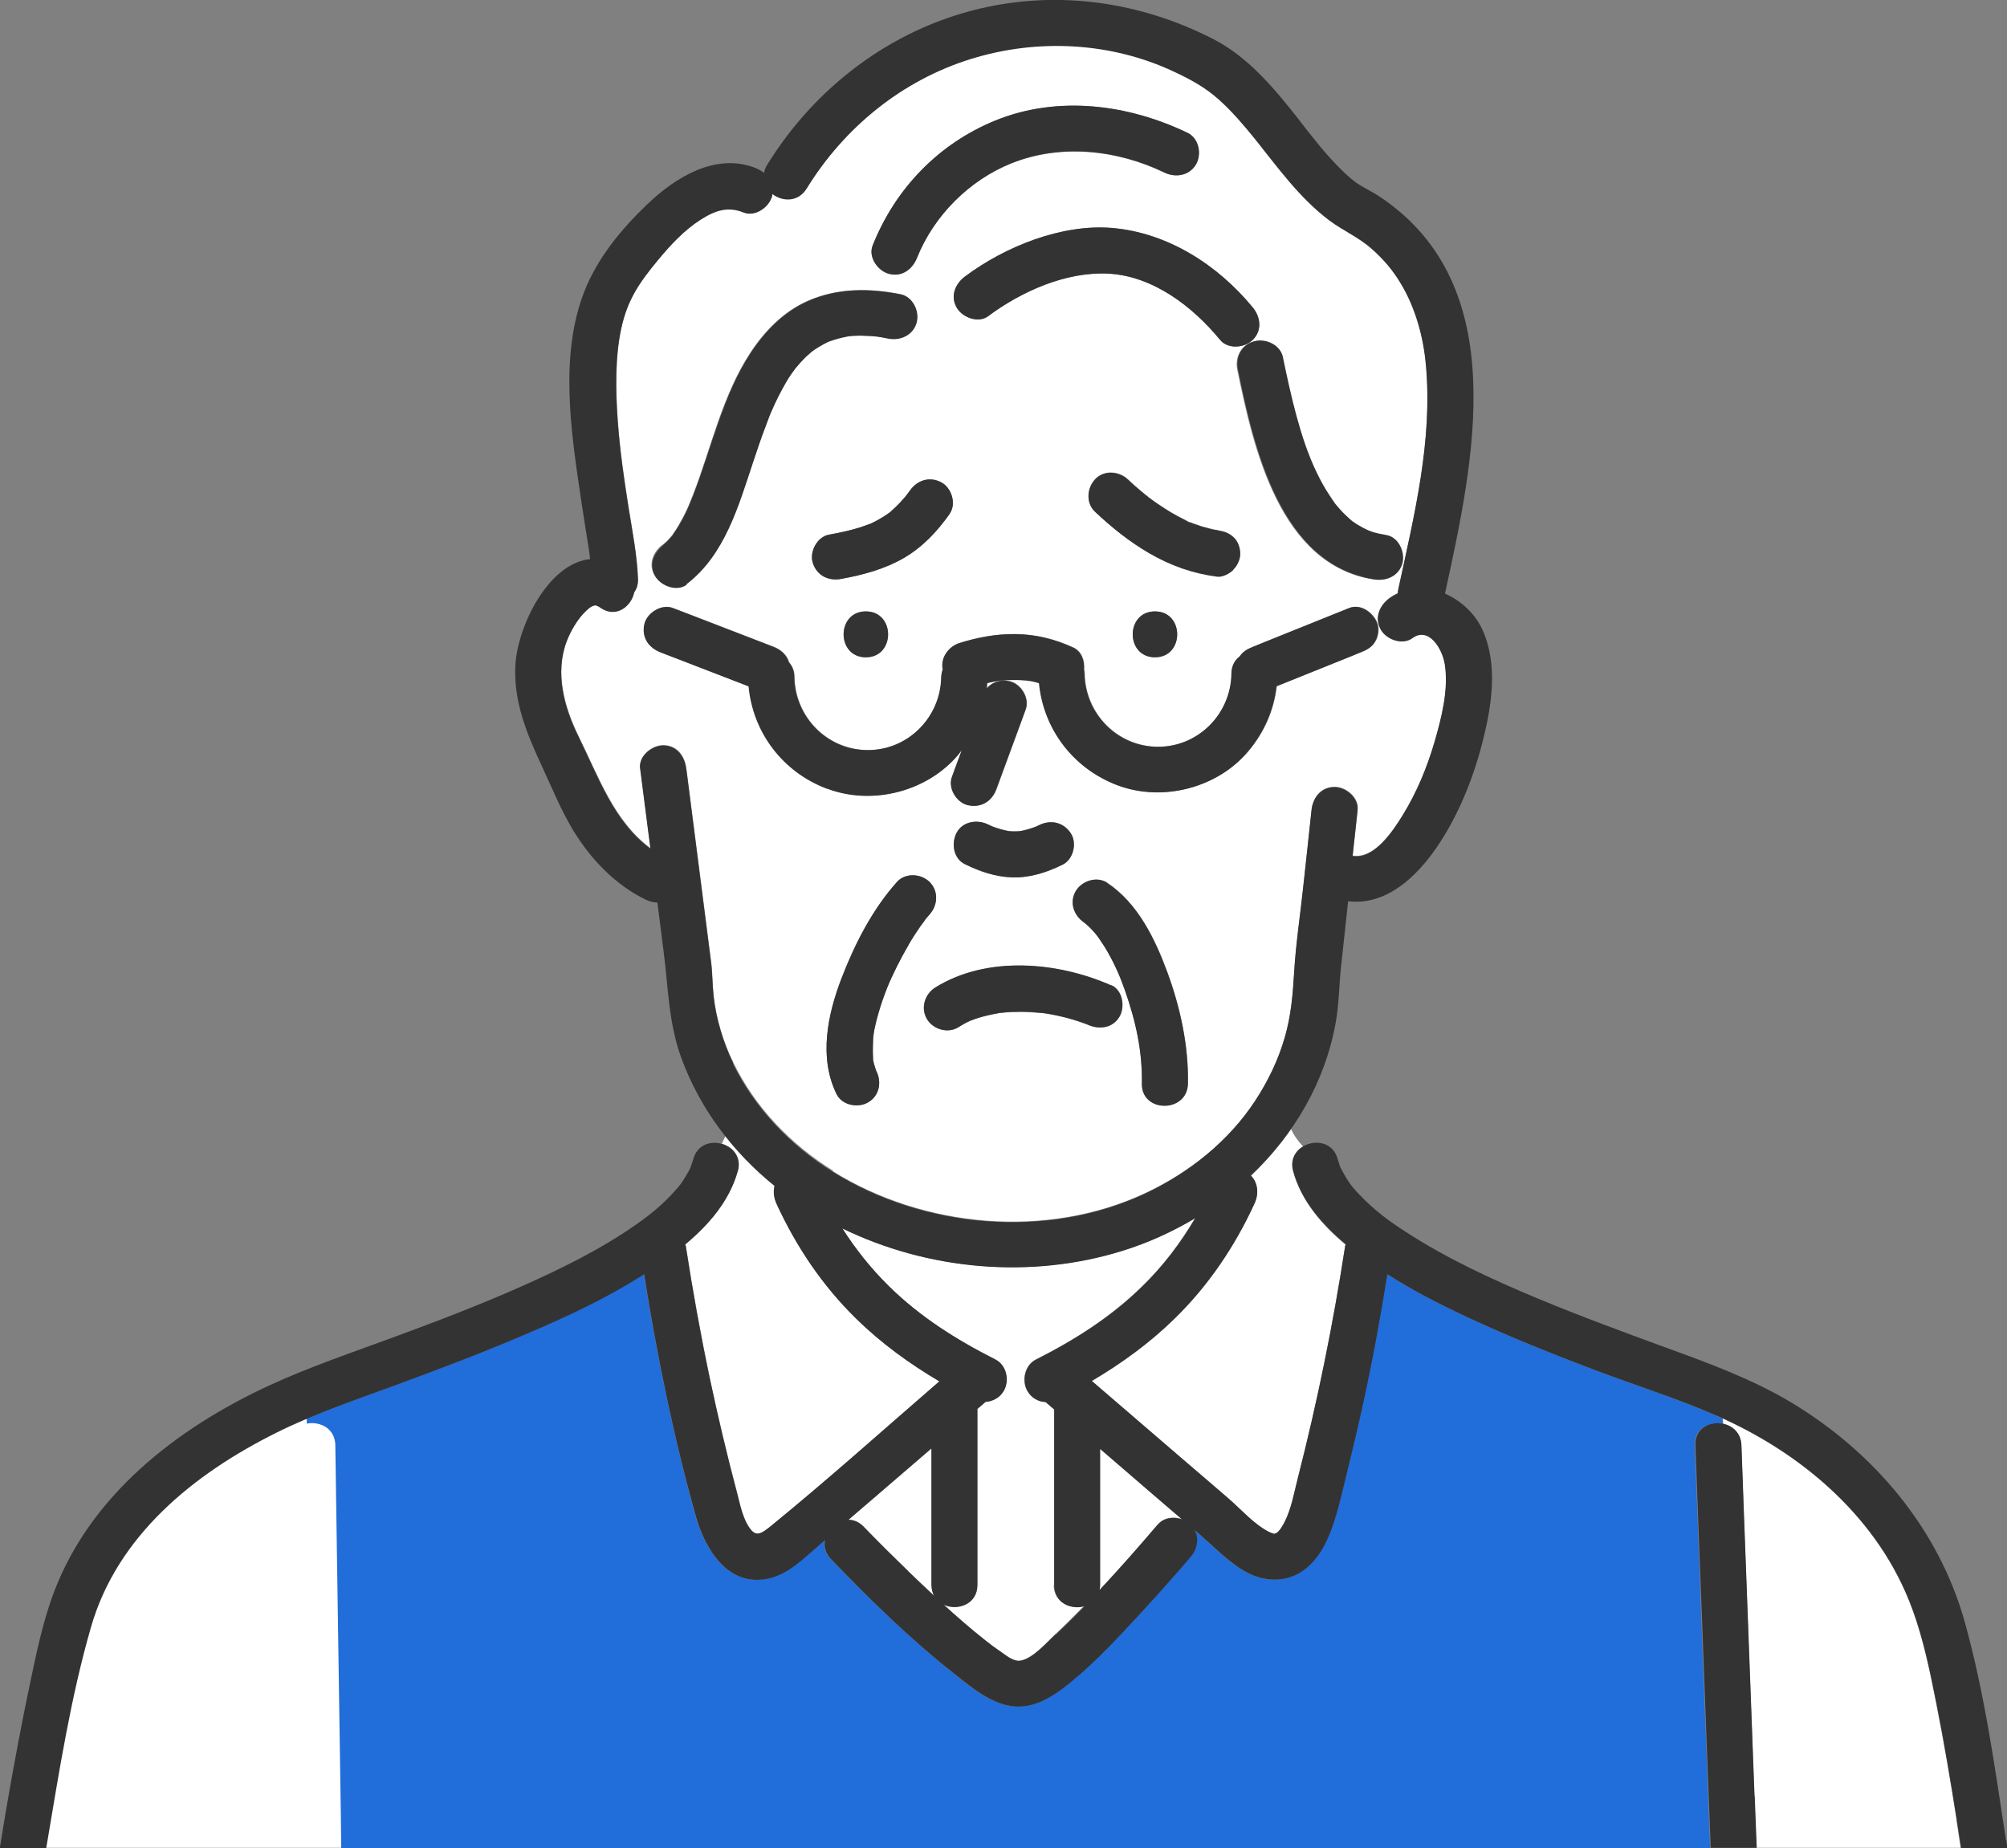 <svg width="202" height="186" viewBox="0 0 202 186" fill="none" xmlns="http://www.w3.org/2000/svg">
<rect x="0" y="0" width="202" height="186" fill="#808080" stroke="none"/>
<g clip-path="url(#clip0_85_304)">
<path d="M4.408 183.192C5.019 179.257 5.687 175.34 6.465 171.424C7.095 168.209 7.762 164.939 8.911 161.854C12.155 153.079 19.55 146.594 27.927 142.77L29.89 142.306C28.945 142.509 36.111 144.229 36.074 145.467C36 147.666 35.907 149.864 35.833 152.081C35.481 161.651 35.11 171.22 34.758 180.772C34.684 182.508 34.628 184.245 34.554 185.981H4C4.148 185.039 4.278 184.116 4.426 183.173L4.408 183.192Z" fill="white"/>
<path d="M110.721 145.818V159.526C110.721 159.711 110.702 159.877 110.665 160.025C112.686 157.882 114.632 155.665 116.541 153.411C117.134 152.728 118.135 152.598 118.969 152.894C117.819 151.896 116.67 150.917 115.503 149.92C113.909 148.552 112.315 147.167 110.721 145.8V145.818Z" fill="white"/>
<path d="M74.265 117.866C73.431 120.859 71.355 123.261 68.983 125.238C68.983 125.293 69.02 125.349 69.038 125.423C69.724 129.875 70.521 134.29 71.448 138.706C72.263 142.585 73.19 146.465 74.209 150.308C74.525 151.508 74.784 152.949 75.581 153.947C76.155 154.667 76.693 154.316 77.564 153.614C83.347 148.903 88.907 143.897 94.559 139.02C91.538 137.246 88.703 135.177 86.201 132.72C82.809 129.413 80.14 125.441 78.176 121.155C77.898 120.564 77.823 119.936 77.972 119.344C76.118 117.866 74.469 116.167 73.023 114.338C72.894 114.597 72.764 114.855 72.653 115.114C73.765 115.428 74.673 116.444 74.284 117.866H74.265Z" fill="white"/>
<path d="M125.882 118.347C126.623 119.067 126.697 120.194 126.252 121.155C124.288 125.441 121.619 129.413 118.227 132.72C115.725 135.177 112.889 137.228 109.868 139.02C112.889 141.624 115.929 144.229 118.95 146.834C120.507 148.183 122.064 149.513 123.639 150.862C124.899 151.952 126.178 153.43 127.679 154.205C127.865 154.298 128.143 154.409 128.273 154.409C128.273 154.409 128.606 154.242 128.439 154.353C128.791 154.113 129.069 153.614 129.292 153.189C129.959 151.841 130.237 150.252 130.608 148.811C132.591 141.107 134.166 133.311 135.371 125.459C135.371 125.385 135.408 125.33 135.427 125.275C133.073 123.316 130.96 120.896 130.144 117.903C129.829 116.758 130.367 115.871 131.164 115.409C130.663 114.874 130.237 114.301 129.941 113.636C128.754 115.354 127.383 116.943 125.882 118.365V118.347Z" fill="white"/>
<path d="M172.717 142.474C168.806 140.775 164.71 139.481 160.725 137.985C156.314 136.322 151.922 134.567 147.64 132.572C144.879 131.279 142.173 129.875 139.597 128.249C138.892 132.683 138.058 137.098 137.113 141.477C136.631 143.675 136.131 145.874 135.575 148.054C135.093 149.956 134.704 151.952 134.018 153.799C133.406 155.48 132.535 157.124 131.016 158.159C129.347 159.286 127.216 159.212 125.474 158.27C123.713 157.328 122.193 155.72 120.692 154.427C120.525 154.279 120.377 154.15 120.21 154.002C120.655 154.871 120.47 155.924 119.803 156.7C118.227 158.547 116.615 160.357 114.965 162.149C112.704 164.625 110.387 167.138 107.793 169.262C105.902 170.814 103.771 172.255 101.195 171.608C99.156 171.091 97.395 169.576 95.783 168.283C91.446 164.828 87.442 160.893 83.606 156.921C83.031 156.33 82.883 155.647 82.994 155.018C82.772 155.222 82.531 155.425 82.309 155.61C80.844 156.866 79.343 158.399 77.397 158.861C73.301 159.822 70.947 155.979 70.002 152.617C67.778 144.617 66.11 136.452 64.794 128.249C61.143 130.577 57.195 132.424 53.229 134.142C48.837 136.027 44.389 137.726 39.903 139.371C36.882 140.479 33.843 141.532 30.877 142.788V143.287C32.175 143.029 33.731 143.749 33.75 145.467C33.787 147.573 33.806 149.679 33.843 151.785C33.972 160.912 34.121 170.02 34.251 179.146C34.288 181.437 34.325 183.709 34.343 186H172.105C171.827 178.518 171.549 171.054 171.252 163.572C171.03 157.549 170.808 151.508 170.567 145.486C170.493 143.749 172.049 143.029 173.384 143.324L173.347 142.788C173.124 142.678 172.883 142.567 172.661 142.474H172.717Z" fill="#216DD9"/>
<path d="M196.922 183.192C196.31 179.257 195.643 175.34 194.864 171.424C194.234 168.209 193.567 164.939 192.418 161.854C189.175 153.079 181.78 146.594 173.402 142.77L173.439 143.306C174.385 143.509 175.219 144.229 175.256 145.467C175.33 147.666 175.423 149.864 175.497 152.081C175.849 161.651 176.219 171.221 176.572 180.772C176.646 182.508 176.701 184.245 176.775 185.982H197.329C197.181 185.039 197.051 184.116 196.903 183.173L196.922 183.192Z" fill="white"/>
<path d="M106.088 159.526V141.92C106.088 141.92 106.088 141.883 106.088 141.846C105.81 141.606 105.55 141.384 105.272 141.144C105.272 141.144 105.254 141.125 105.235 141.107C104.512 141.07 103.808 140.701 103.4 139.999C102.789 138.964 103.122 137.412 104.234 136.839C108.219 134.826 111.814 132.535 114.947 129.468C117.06 127.399 118.802 125.108 120.284 122.596C117.986 123.981 115.521 125.09 112.945 125.884C103.734 128.748 93.429 127.842 84.774 123.63C86.108 125.736 87.646 127.658 89.463 129.45C92.595 132.516 96.191 134.807 100.175 136.821C101.287 137.394 101.602 138.946 101.009 139.98C100.602 140.682 99.916 141.033 99.174 141.089C99.174 141.089 99.156 141.125 99.137 141.125C98.878 141.347 98.618 141.569 98.359 141.791C98.359 141.828 98.359 141.864 98.359 141.901V159.507C98.359 161.466 96.339 162.131 94.967 161.503C96.302 162.704 97.655 163.886 99.063 165.013C99.508 165.364 100.008 165.733 100.602 166.158C101.139 166.528 101.954 167.248 102.677 167.137C103.919 166.953 105.346 165.308 106.217 164.477C107.2 163.553 108.163 162.593 109.109 161.632C107.774 162.02 106.05 161.318 106.05 159.507L106.088 159.526Z" fill="white"/>
<path d="M83.828 117.885C93.003 123.594 105.365 124.702 115.225 120.102C119.691 118.015 123.676 114.855 126.345 110.754C127.661 108.74 128.643 106.69 129.31 104.417C129.978 102.127 130.126 100.057 130.274 97.711C130.441 94.94 130.867 92.15 131.164 89.379C131.442 86.756 131.72 84.132 132.016 81.491C132.146 80.253 132.962 79.181 134.333 79.181C135.482 79.181 136.78 80.253 136.65 81.491C136.631 81.731 136.594 81.971 136.576 82.211C136.427 83.504 136.298 84.816 136.149 86.109C138.318 86.479 140.208 83.615 141.172 82.045C142.599 79.736 143.637 77.242 144.397 74.637C145.101 72.198 145.824 69.39 145.435 66.841C145.175 65.159 143.785 62.979 142.173 64.18C141.153 64.919 139.578 64.347 139.004 63.349C138.318 62.185 138.837 60.929 139.838 60.19C140.116 59.986 140.412 59.82 140.709 59.672C140.709 59.543 140.709 59.414 140.746 59.285C142.358 51.858 144.23 44.32 143.526 36.672C143.266 33.882 142.469 30.889 140.968 28.432C140.171 27.121 139.245 26.049 138.058 24.978C136.761 23.832 135.204 23.167 133.833 22.151C130.812 19.879 128.643 16.83 126.308 13.911C125.177 12.507 124.01 11.14 122.657 9.939C121.322 8.739 119.765 7.907 118.153 7.15C111.796 4.175 104.419 3.806 97.766 5.875C90.816 8.018 84.978 12.784 81.197 18.936C80.344 20.322 78.75 20.248 77.749 19.472C77.749 19.565 77.731 19.639 77.712 19.731C77.416 20.839 76.026 21.819 74.858 21.338C73.301 20.71 72.059 21.098 70.54 22.059C68.89 23.112 67.519 24.59 66.277 26.086C64.349 28.395 63.163 30.113 62.533 33.051C61.922 35.896 61.959 39.166 62.181 42.251C62.403 45.355 62.811 48.126 63.293 51.174C63.664 53.502 64.127 55.848 64.22 58.194C64.238 58.749 64.09 59.211 63.849 59.562C63.571 61.003 62.07 62.185 60.494 61.15C60.161 60.929 60.124 60.966 59.957 60.873H59.92C59.883 60.873 59.846 60.873 59.79 60.91C59.531 61.003 59.327 61.132 58.956 61.483C58.141 62.277 57.436 63.497 57.047 64.513C55.842 67.709 56.806 71.163 58.252 74.119C60.272 78.202 61.81 82.655 65.48 85.37C65.128 82.673 64.794 79.994 64.442 77.297C64.275 76.059 65.628 74.988 66.759 74.988C68.13 74.988 68.909 76.059 69.076 77.297C69.094 77.482 69.113 77.648 69.15 77.833C69.965 84.151 70.762 90.469 71.578 96.787C71.726 97.933 71.707 99.097 71.837 100.242C72.078 102.459 72.801 104.898 73.802 106.93C76.007 111.456 79.566 115.169 83.847 117.83L83.828 117.885ZM91.446 95.106C90.63 96.492 89.759 98.247 89.296 99.411C88.962 100.242 88.684 101.074 88.425 101.942C88.295 102.404 88.184 102.847 88.073 103.309C88.017 103.531 87.98 103.752 87.943 103.992C87.943 104.029 87.887 104.38 87.887 104.417C87.85 104.842 87.813 105.858 87.869 106.487C87.869 106.523 87.869 106.56 87.869 106.597C87.869 106.597 87.869 106.634 87.869 106.653C87.906 106.819 87.924 106.967 87.98 107.133C88.036 107.318 88.091 107.503 88.147 107.669C88.147 107.669 88.147 107.687 88.147 107.706C88.147 107.724 88.165 107.761 88.202 107.798C88.758 108.925 88.517 110.292 87.368 110.957C86.349 111.549 84.755 111.253 84.199 110.126C82.383 106.431 83.309 102.09 84.718 98.413C86.034 94.977 87.795 91.541 90.278 88.77C91.112 87.827 92.706 87.92 93.559 88.77C94.485 89.693 94.393 91.097 93.559 92.04C93.41 92.206 93.262 92.391 93.114 92.557C93.114 92.557 92.706 93.111 92.632 93.204C92.206 93.813 91.817 94.441 91.427 95.088L91.446 95.106ZM112.667 102.33C111.981 103.494 110.647 103.66 109.498 103.161C109.461 103.161 109.442 103.143 109.424 103.124C109.424 103.124 109.405 103.124 109.368 103.106C109.238 103.05 109.109 102.995 108.96 102.958C108.645 102.847 108.33 102.736 108.015 102.644C107.44 102.459 106.847 102.311 106.254 102.2C105.921 102.127 105.569 102.071 105.235 102.016C105.216 102.016 105.031 101.979 104.957 101.979C104.864 101.979 104.716 101.96 104.698 101.96C104.086 101.905 103.456 101.868 102.826 101.849C102.177 101.849 101.51 101.868 100.861 101.942C100.75 101.942 100.62 101.96 100.509 101.979C100.472 101.979 100.416 101.979 100.342 102.016C100.008 102.071 99.675 102.145 99.36 102.219C98.785 102.348 98.229 102.533 97.692 102.736C97.673 102.736 97.673 102.736 97.655 102.736C97.618 102.736 97.599 102.755 97.562 102.792C97.432 102.847 97.302 102.921 97.173 102.976C96.932 103.106 96.691 103.254 96.45 103.401C95.394 104.066 93.892 103.623 93.281 102.57C92.632 101.462 93.058 100.076 94.115 99.411C99.323 96.159 106.421 96.806 111.814 99.189C112.964 99.688 113.223 101.369 112.648 102.348L112.667 102.33ZM96.283 83.819C96.895 82.673 98.377 82.451 99.452 82.987C99.601 83.061 99.749 83.116 99.897 83.19C100.435 83.394 100.972 83.56 101.528 83.652C101.917 83.689 102.307 83.689 102.677 83.652C103.233 83.541 103.771 83.394 104.29 83.19C104.401 83.135 104.494 83.098 104.605 83.043C105.772 82.47 107.051 82.765 107.774 83.874C108.423 84.871 108.034 86.497 106.94 87.033C105.365 87.809 103.66 88.363 101.88 88.308C100.175 88.252 98.618 87.717 97.117 86.978C95.95 86.405 95.727 84.871 96.283 83.819ZM114.928 109.054C114.984 105.803 114.335 102.81 113.186 99.559C112.871 98.653 112.686 98.173 112.315 97.416C111.981 96.695 111.611 95.993 111.203 95.328C111.018 95.014 110.814 94.7 110.591 94.404C110.554 94.349 110.48 94.257 110.443 94.201C110.332 94.072 110.239 93.942 110.128 93.813C109.924 93.573 109.683 93.351 109.461 93.13C109.442 93.111 109.368 93.037 109.294 92.982C109.22 92.926 109.109 92.852 109.109 92.834C108.071 92.132 107.607 90.802 108.275 89.675C108.886 88.64 110.406 88.16 111.444 88.844C114.52 90.894 116.244 94.46 117.486 97.822C118.802 101.369 119.636 105.249 119.562 109.036C119.506 112.01 114.873 112.01 114.928 109.036V109.054ZM129.051 35.97C129.848 39.831 130.812 44.136 132.387 47.442C132.795 48.311 133.258 49.161 133.796 49.955C133.925 50.158 134.055 50.343 134.185 50.528C134.24 50.602 134.277 50.639 134.277 50.675C134.277 50.675 134.315 50.731 134.37 50.786C134.685 51.156 135 51.525 135.352 51.858C135.519 52.006 135.686 52.153 135.834 52.301C135.89 52.357 135.945 52.394 136.001 52.449C136.001 52.449 136.02 52.468 136.057 52.486C136.409 52.745 136.78 52.966 137.169 53.169C137.224 53.206 137.595 53.354 137.632 53.391C137.799 53.447 137.966 53.52 138.132 53.576C138.577 53.705 139.022 53.798 139.467 53.871C140.709 54.075 141.394 55.608 141.079 56.717C140.727 58.01 139.467 58.527 138.225 58.324C128.754 56.827 126.123 45.004 124.529 37.226C124.269 36.007 124.862 34.732 126.141 34.381C127.29 34.067 128.736 34.769 128.995 35.988L129.051 35.97ZM115.688 55.663C113.705 54.518 111.889 53.059 110.221 51.488C109.275 50.602 109.387 49.124 110.221 48.218C111.092 47.276 112.611 47.387 113.501 48.218C113.872 48.569 114.242 48.902 114.632 49.234C114.817 49.401 115.002 49.548 115.188 49.696C115.28 49.77 115.373 49.844 115.466 49.918C115.466 49.918 115.521 49.955 115.558 49.992C115.614 50.029 115.707 50.103 115.725 50.121C115.818 50.195 115.929 50.269 116.022 50.343C116.226 50.491 116.429 50.639 116.633 50.768C117.041 51.045 117.449 51.304 117.875 51.562C118.32 51.821 118.783 52.08 119.247 52.301C119.395 52.375 119.599 52.504 119.765 52.578C119.691 52.541 119.691 52.523 119.858 52.578C119.969 52.615 120.081 52.671 120.192 52.708C120.637 52.874 121.1 53.022 121.563 53.133C121.786 53.188 122.027 53.243 122.249 53.299C122.36 53.317 122.471 53.336 122.601 53.354C122.898 53.41 122.675 53.354 122.508 53.354C123.157 53.447 123.658 53.594 124.139 54.038C124.603 54.463 124.788 55.072 124.825 55.663C124.844 56.236 124.547 56.901 124.139 57.289C123.769 57.659 123.046 58.028 122.508 57.973C120.081 57.659 117.819 56.864 115.688 55.627V55.663ZM116.244 66.157C113.26 66.157 113.26 61.538 116.244 61.538C119.228 61.538 119.228 66.157 116.244 66.157ZM126.086 30.945C126.882 31.905 127.049 33.254 126.086 34.215C125.27 35.028 123.602 35.175 122.805 34.215C120.062 30.889 116.096 27.804 111.611 27.546C107.348 27.305 102.826 29.301 99.471 31.813C98.47 32.571 96.876 31.961 96.302 30.982C95.616 29.818 96.135 28.562 97.136 27.823C101.139 24.83 106.847 22.52 111.926 22.945C117.523 23.407 122.583 26.677 126.086 30.945ZM87.832 24.719C90.111 19.01 94.467 14.466 100.194 12.138C106.477 9.588 113.557 10.494 119.543 13.394C120.674 13.948 120.97 15.537 120.377 16.553C119.71 17.68 118.338 17.92 117.208 17.385C112.445 15.094 106.792 14.466 101.806 16.442C97.562 18.142 93.985 21.726 92.298 25.957C91.835 27.121 90.76 27.933 89.444 27.564C88.332 27.268 87.368 25.883 87.832 24.719ZM84.662 58.268C83.384 58.49 82.234 57.936 81.808 56.661C81.456 55.553 82.234 54.038 83.421 53.816C84.459 53.631 85.515 53.41 86.516 53.096C86.738 53.022 86.961 52.948 87.165 52.874C87.276 52.837 87.387 52.782 87.498 52.745C87.498 52.745 87.517 52.745 87.535 52.745C87.591 52.726 87.628 52.708 87.665 52.689C87.758 52.652 87.832 52.615 87.924 52.56C88.11 52.468 88.295 52.375 88.48 52.264C88.833 52.061 89.185 51.839 89.518 51.599C89.555 51.581 89.592 51.544 89.611 51.525C89.778 51.377 89.945 51.23 90.111 51.063C90.427 50.768 90.723 50.454 91.001 50.121C91.075 50.047 91.131 49.973 91.205 49.881C91.335 49.715 91.446 49.548 91.576 49.382C92.317 48.329 93.559 47.923 94.745 48.551C95.783 49.105 96.283 50.712 95.579 51.71C94.319 53.502 92.854 55.091 90.927 56.181C88.999 57.289 86.812 57.862 84.644 58.268H84.662ZM87.146 66.157C84.162 66.157 84.162 61.538 87.146 61.538C90.13 61.538 90.13 66.157 87.146 66.157ZM66.759 54.814C66.203 55.239 66.981 54.592 67.092 54.481C67.278 54.296 67.445 54.093 67.611 53.908C67.611 53.908 67.611 53.908 67.63 53.89C67.686 53.798 67.76 53.705 67.815 53.613C67.982 53.373 68.13 53.151 68.279 52.892C68.594 52.357 68.89 51.802 69.15 51.23C69.224 51.082 69.279 50.953 69.335 50.805C69.335 50.805 69.409 50.62 69.446 50.528C69.502 50.38 69.706 49.9 69.761 49.752C71.596 44.985 72.69 39.776 75.544 35.453C76.971 33.291 78.843 31.37 81.234 30.298C84.236 28.968 87.442 28.968 90.612 29.596C91.854 29.836 92.539 31.296 92.224 32.441C91.872 33.697 90.593 34.289 89.37 34.048C88.443 33.864 88.054 33.808 87.035 33.771C86.646 33.771 86.256 33.771 85.886 33.771C85.737 33.771 85.571 33.79 85.422 33.808C85.348 33.808 85.255 33.827 85.219 33.845C84.57 33.975 83.921 34.141 83.309 34.381C83.291 34.381 83.272 34.4 83.235 34.418C83.087 34.492 82.957 34.566 82.809 34.64C82.531 34.788 82.272 34.954 82.012 35.12C81.919 35.175 81.845 35.249 81.753 35.305C81.697 35.342 81.623 35.397 81.586 35.434C81.4 35.6 81.215 35.767 81.03 35.933C80.678 36.284 80.344 36.653 80.029 37.041C79.955 37.134 79.714 37.485 79.64 37.577C79.473 37.817 79.325 38.076 79.158 38.316C78.861 38.796 78.602 39.295 78.342 39.812C78.083 40.33 77.842 40.866 77.601 41.401C77.546 41.512 77.379 41.937 77.36 41.992C77.249 42.288 77.138 42.584 77.026 42.879C76.6 44.043 76.192 45.207 75.803 46.371C74.321 50.805 72.949 55.811 69.057 58.767C68.056 59.525 66.462 58.915 65.888 57.936C65.202 56.772 65.721 55.534 66.722 54.777L66.759 54.814ZM75.359 69.058C72.412 67.912 69.465 66.785 66.499 65.64C65.295 65.178 64.572 64.125 64.887 62.795C65.146 61.668 66.611 60.744 67.741 61.187C68.167 61.354 68.575 61.52 69.001 61.668C71.948 62.813 74.895 63.94 77.861 65.085C78.657 65.381 79.213 65.935 79.436 66.656C79.751 67.025 79.973 67.506 79.973 68.115C80.029 72.143 83.272 75.487 87.368 75.487C91.464 75.487 94.708 72.143 94.763 68.115C94.763 67.838 94.819 67.579 94.912 67.358C94.671 66.212 95.486 65.067 96.58 64.716C98.396 64.143 100.305 63.774 102.214 63.811C104.253 63.829 106.18 64.309 108.034 65.159C108.886 65.547 109.201 66.49 109.127 67.358C109.146 67.487 109.164 67.635 109.183 67.783C109.238 71.81 112.482 75.154 116.578 75.154C120.674 75.154 123.917 71.81 123.973 67.783C123.973 66.988 124.325 66.416 124.807 66.046C125.122 65.566 125.567 65.307 126.104 65.104C126.512 64.938 126.92 64.771 127.327 64.605C130.163 63.46 132.98 62.333 135.816 61.187C137.02 60.707 138.318 61.723 138.67 62.795C138.855 63.349 138.726 64.088 138.429 64.568C138.095 65.122 137.632 65.4 137.039 65.621C136.631 65.787 136.224 65.954 135.816 66.12C133.388 67.099 130.941 68.078 128.513 69.058C128.235 71.459 127.272 73.695 125.678 75.579C122.564 79.311 117.022 80.733 112.482 79.015C108.071 77.352 105.05 73.38 104.605 68.743C104.345 68.669 104.067 68.596 103.808 68.54C103.715 68.522 103.437 68.503 103.326 68.466C103.27 68.466 103.215 68.466 103.159 68.466C102.789 68.429 102.418 68.411 102.047 68.429C101.639 68.429 101.25 68.448 100.842 68.485C100.805 68.485 100.731 68.485 100.676 68.485C100.527 68.485 100.398 68.522 100.249 68.559C99.953 68.614 99.675 68.669 99.378 68.743C99.378 68.928 99.378 69.094 99.341 69.261C99.897 68.632 100.713 68.337 101.639 68.559C102.789 68.817 103.678 70.258 103.252 71.404C103.122 71.736 103.011 72.069 102.881 72.42C102.029 74.748 101.158 77.094 100.305 79.422C99.86 80.641 98.767 81.324 97.451 81.029C96.302 80.77 95.412 79.329 95.838 78.184C95.968 77.851 96.079 77.519 96.209 77.168C96.413 76.595 96.635 76.022 96.839 75.468C96.728 75.616 96.598 75.782 96.487 75.93C93.373 79.662 87.832 81.084 83.291 79.366C78.861 77.685 75.84 73.713 75.414 69.058C75.414 69.058 75.414 69.058 75.395 69.058H75.359Z" fill="white"/>
<path d="M91.112 49.992C91.112 49.992 91.149 49.955 91.168 49.918C91.149 49.936 91.131 49.973 91.112 49.992Z" fill="#216DD9"/>
<path d="M93.763 159.526V145.781C91.687 147.573 89.611 149.347 87.535 151.139C86.831 151.748 86.108 152.358 85.404 152.968C85.923 152.968 86.442 153.171 86.924 153.651C88.406 155.185 89.907 156.681 91.446 158.159C92.298 158.99 93.169 159.803 94.041 160.616C93.874 160.321 93.781 159.951 93.781 159.526H93.763Z" fill="white"/>
<path d="M111.833 99.17C106.421 96.787 99.341 96.159 94.133 99.392C93.077 100.057 92.65 101.461 93.299 102.551C93.911 103.604 95.412 104.048 96.469 103.382C96.709 103.235 96.95 103.087 97.191 102.958C97.321 102.884 97.451 102.828 97.581 102.773C97.618 102.754 97.655 102.736 97.673 102.717C97.673 102.717 97.673 102.717 97.71 102.717C98.248 102.496 98.822 102.329 99.378 102.2C99.712 102.126 100.027 102.052 100.361 101.997C100.435 101.997 100.49 101.978 100.527 101.96C100.639 101.96 100.768 101.923 100.88 101.923C101.528 101.849 102.195 101.831 102.844 101.831C103.474 101.831 104.086 101.868 104.716 101.941C104.735 101.941 104.883 101.941 104.976 101.96C105.05 101.96 105.235 101.997 105.254 101.997C105.587 102.052 105.939 102.108 106.273 102.182C106.866 102.311 107.441 102.459 108.034 102.625C108.349 102.717 108.664 102.828 108.979 102.939C109.109 102.995 109.257 103.031 109.387 103.087C109.405 103.087 109.424 103.087 109.442 103.105C109.461 103.105 109.479 103.124 109.516 103.142C110.665 103.641 112 103.475 112.686 102.311C113.26 101.332 113.001 99.651 111.852 99.152L111.833 99.17Z" fill="#333333"/>
<path d="M95.579 51.71C96.283 50.712 95.783 49.105 94.745 48.551C93.559 47.923 92.317 48.329 91.576 49.382C91.464 49.548 91.335 49.715 91.205 49.881C91.131 49.955 91.075 50.047 91.001 50.121C90.723 50.454 90.427 50.768 90.111 51.063C89.945 51.211 89.778 51.377 89.611 51.525C89.574 51.544 89.537 51.581 89.518 51.599C89.185 51.839 88.851 52.061 88.48 52.264C88.295 52.375 88.11 52.467 87.924 52.56C87.832 52.597 87.758 52.652 87.665 52.689C87.646 52.689 87.591 52.726 87.535 52.745C87.535 52.745 87.517 52.745 87.498 52.745C87.387 52.782 87.276 52.837 87.165 52.874C86.942 52.948 86.72 53.022 86.516 53.096C85.496 53.41 84.459 53.631 83.421 53.816C82.234 54.038 81.438 55.553 81.808 56.661C82.216 57.936 83.384 58.508 84.662 58.268C86.831 57.88 89.018 57.289 90.945 56.181C92.854 55.072 94.337 53.483 95.597 51.71H95.579ZM91.168 49.936C91.168 49.936 91.131 49.973 91.112 50.01C91.112 49.992 91.149 49.973 91.168 49.936Z" fill="#333333"/>
<path d="M124.139 57.326C124.547 56.92 124.844 56.273 124.825 55.7C124.807 55.109 124.603 54.481 124.139 54.075C123.658 53.631 123.139 53.483 122.508 53.391C122.675 53.409 122.898 53.446 122.601 53.391C122.49 53.373 122.36 53.354 122.249 53.336C122.008 53.299 121.786 53.243 121.563 53.169C121.1 53.058 120.637 52.911 120.192 52.744C120.081 52.707 119.969 52.652 119.858 52.615C119.691 52.541 119.691 52.578 119.765 52.615C119.58 52.541 119.395 52.412 119.247 52.338C118.783 52.116 118.32 51.858 117.875 51.599C117.449 51.34 117.041 51.082 116.633 50.804C116.429 50.657 116.226 50.527 116.022 50.38C115.929 50.306 115.818 50.232 115.725 50.158C115.707 50.158 115.614 50.084 115.558 50.029C115.521 49.992 115.466 49.955 115.466 49.955C115.373 49.881 115.28 49.807 115.188 49.733C115.002 49.585 114.817 49.419 114.632 49.271C114.242 48.939 113.872 48.606 113.501 48.255C112.611 47.424 111.092 47.313 110.221 48.255C109.387 49.16 109.275 50.638 110.221 51.525C111.889 53.095 113.705 54.555 115.688 55.7C117.819 56.938 120.062 57.732 122.508 58.047C123.046 58.12 123.769 57.732 124.139 57.363V57.326Z" fill="#333333"/>
<path d="M101.88 88.308C103.66 88.363 105.365 87.809 106.94 87.033C108.034 86.497 108.423 84.871 107.774 83.874C107.051 82.765 105.772 82.47 104.605 83.043C104.494 83.098 104.401 83.135 104.29 83.19C103.771 83.394 103.233 83.56 102.677 83.652C102.288 83.689 101.917 83.689 101.528 83.652C100.972 83.541 100.435 83.394 99.897 83.19C99.749 83.116 99.601 83.061 99.452 82.987C98.377 82.451 96.895 82.655 96.283 83.818C95.727 84.871 95.95 86.405 97.117 86.978C98.618 87.716 100.194 88.252 101.88 88.308Z" fill="#333333"/>
<path d="M93.114 92.556C93.262 92.372 93.41 92.205 93.559 92.039C94.393 91.115 94.485 89.693 93.559 88.769C92.706 87.919 91.112 87.827 90.278 88.769C87.813 91.522 86.052 94.977 84.718 98.413C83.291 102.089 82.383 106.431 84.199 110.126C84.755 111.252 86.349 111.548 87.368 110.957C88.517 110.292 88.758 108.925 88.202 107.798C88.184 107.742 88.165 107.724 88.147 107.705C88.147 107.705 88.147 107.705 88.147 107.668C88.091 107.484 88.036 107.317 87.98 107.133C87.943 106.985 87.906 106.819 87.869 106.652C87.869 106.615 87.869 106.597 87.869 106.597C87.869 106.56 87.869 106.523 87.869 106.486C87.832 105.858 87.869 104.842 87.887 104.417C87.887 104.38 87.943 104.029 87.943 103.992C87.98 103.77 88.017 103.53 88.073 103.308C88.165 102.847 88.295 102.385 88.425 101.941C88.666 101.092 88.962 100.242 89.296 99.41C89.759 98.246 90.63 96.491 91.446 95.106C91.817 94.459 92.224 93.831 92.65 93.222C92.725 93.111 93.132 92.575 93.132 92.575L93.114 92.556Z" fill="#333333"/>
<path d="M111.444 88.862C110.406 88.159 108.886 88.658 108.275 89.693C107.607 90.82 108.071 92.15 109.109 92.852C109.109 92.852 109.22 92.944 109.294 93C109.368 93.055 109.442 93.129 109.461 93.148C109.702 93.369 109.924 93.591 110.128 93.831C110.239 93.96 110.35 94.09 110.443 94.219C110.48 94.275 110.536 94.348 110.591 94.422C110.795 94.718 110.999 95.032 111.203 95.346C111.611 96.011 111.981 96.713 112.315 97.434C112.667 98.191 112.852 98.671 113.186 99.577C114.335 102.847 114.984 105.839 114.928 109.072C114.873 112.047 119.506 112.047 119.562 109.072C119.636 105.285 118.783 101.387 117.486 97.859C116.244 94.496 114.52 90.931 111.444 88.88V88.862Z" fill="#333333"/>
<path d="M87.146 66.157C90.13 66.157 90.13 61.538 87.146 61.538C84.162 61.538 84.162 66.157 87.146 66.157Z" fill="#333333"/>
<path d="M116.244 66.157C119.228 66.157 119.228 61.538 116.244 61.538C113.26 61.538 113.26 66.157 116.244 66.157Z" fill="#333333"/>
<path d="M83.254 79.384C87.795 81.102 93.336 79.68 96.45 75.948C96.58 75.8 96.691 75.634 96.802 75.486C96.598 76.059 96.376 76.632 96.172 77.186C96.042 77.518 95.931 77.851 95.801 78.202C95.375 79.329 96.265 80.788 97.414 81.047C98.73 81.343 99.823 80.659 100.268 79.44C101.12 77.112 101.992 74.766 102.844 72.438C102.974 72.105 103.085 71.773 103.215 71.422C103.641 70.295 102.751 68.835 101.602 68.577C100.676 68.374 99.86 68.669 99.304 69.279C99.304 69.112 99.323 68.928 99.341 68.761C99.638 68.688 99.916 68.632 100.212 68.577C100.361 68.558 100.49 68.521 100.639 68.503C100.713 68.503 100.768 68.503 100.805 68.503C101.213 68.466 101.602 68.447 102.01 68.447C102.381 68.447 102.751 68.447 103.122 68.484C103.178 68.484 103.233 68.484 103.289 68.484C103.4 68.54 103.678 68.54 103.771 68.558C104.049 68.614 104.308 68.688 104.568 68.761C105.013 73.398 108.015 77.352 112.445 79.033C116.985 80.751 122.527 79.329 125.641 75.597C127.216 73.713 128.198 71.477 128.476 69.076C130.904 68.096 133.351 67.117 135.779 66.138C136.186 65.972 136.594 65.805 137.002 65.639C137.576 65.399 138.058 65.141 138.392 64.586C138.688 64.087 138.8 63.367 138.633 62.813C138.281 61.741 136.983 60.725 135.779 61.205C132.943 62.351 130.126 63.478 127.29 64.623C126.882 64.789 126.475 64.956 126.067 65.122C125.529 65.344 125.085 65.584 124.77 66.064C124.288 66.434 123.936 67.006 123.936 67.801C123.88 71.828 120.637 75.172 116.541 75.172C112.445 75.172 109.201 71.828 109.146 67.801C109.146 67.653 109.127 67.524 109.09 67.376C109.164 66.508 108.831 65.565 107.997 65.177C106.143 64.328 104.216 63.847 102.177 63.829C100.268 63.81 98.34 64.161 96.543 64.734C95.449 65.085 94.634 66.212 94.875 67.376C94.8 67.598 94.745 67.856 94.726 68.133C94.671 72.161 91.427 75.505 87.331 75.505C83.235 75.505 79.992 72.161 79.936 68.133C79.936 67.524 79.714 67.043 79.399 66.674C79.176 65.953 78.602 65.399 77.823 65.103C74.877 63.958 71.93 62.831 68.964 61.686C68.538 61.52 68.13 61.353 67.704 61.205C66.573 60.762 65.109 61.686 64.85 62.813C64.553 64.143 65.257 65.177 66.462 65.658C69.409 66.803 72.356 67.93 75.321 69.076C75.321 69.076 75.321 69.076 75.34 69.076C75.766 73.731 78.787 77.722 83.217 79.384H83.254Z" fill="#333333"/>
<path d="M89.444 27.545C90.76 27.915 91.835 27.102 92.298 25.938C93.985 21.707 97.562 18.123 101.806 16.424C106.792 14.428 112.445 15.056 117.208 17.366C118.338 17.902 119.71 17.68 120.377 16.535C120.97 15.518 120.674 13.93 119.543 13.375C113.557 10.493 106.477 9.57 100.194 12.119C94.467 14.447 90.093 18.992 87.832 24.7C87.368 25.864 88.332 27.231 89.444 27.545Z" fill="#333333"/>
<path d="M97.136 27.822C96.135 28.561 95.616 29.817 96.302 30.981C96.876 31.961 98.47 32.57 99.471 31.813C102.826 29.319 107.348 27.305 111.611 27.545C116.096 27.804 120.062 30.871 122.805 34.214C123.602 35.175 125.251 35.027 126.086 34.214C127.049 33.254 126.882 31.924 126.086 30.945C122.583 26.677 117.541 23.425 111.926 22.945C106.847 22.52 101.139 24.829 97.136 27.822Z" fill="#333333"/>
<path d="M69.094 58.804C72.986 55.848 74.358 50.841 75.84 46.407C76.23 45.243 76.619 44.061 77.064 42.916C77.175 42.62 77.286 42.325 77.397 42.029C77.416 41.955 77.582 41.549 77.638 41.438C77.861 40.902 78.12 40.366 78.379 39.849C78.639 39.35 78.898 38.851 79.195 38.353C79.343 38.094 79.51 37.854 79.677 37.614C79.751 37.521 79.992 37.17 80.066 37.078C80.381 36.69 80.715 36.32 81.067 35.969C81.252 35.803 81.438 35.637 81.623 35.471C81.66 35.434 81.734 35.378 81.79 35.341C81.882 35.286 81.957 35.212 82.049 35.157C82.309 34.99 82.568 34.824 82.846 34.676C82.976 34.602 83.124 34.528 83.272 34.455C83.309 34.455 83.328 34.436 83.347 34.417C83.977 34.177 84.607 34.011 85.255 33.882C85.293 33.882 85.385 33.863 85.459 33.845C85.608 33.845 85.775 33.808 85.923 33.808C86.312 33.789 86.701 33.771 87.072 33.808C88.091 33.826 88.48 33.9 89.407 34.085C90.63 34.325 91.909 33.734 92.261 32.478C92.576 31.332 91.872 29.873 90.649 29.633C87.48 29.005 84.273 28.986 81.271 30.335C78.88 31.406 77.008 33.328 75.581 35.489C72.745 39.812 71.652 45.022 69.798 49.788C69.743 49.917 69.557 50.416 69.483 50.564C69.446 50.657 69.372 50.841 69.372 50.841C69.317 50.989 69.242 51.118 69.187 51.266C68.927 51.839 68.631 52.393 68.316 52.929C68.167 53.169 68.019 53.409 67.852 53.649C67.797 53.742 67.722 53.834 67.667 53.926C67.667 53.926 67.667 53.926 67.648 53.945C67.482 54.148 67.315 54.333 67.129 54.518C67 54.647 66.24 55.275 66.796 54.85C65.795 55.608 65.276 56.845 65.962 58.009C66.536 58.989 68.13 59.598 69.131 58.841L69.094 58.804Z" fill="#333333"/>
<path d="M126.215 34.362C124.936 34.713 124.343 35.969 124.603 37.207C126.197 44.985 128.829 56.809 138.299 58.305C139.541 58.508 140.783 57.991 141.154 56.698C141.45 55.608 140.783 54.056 139.541 53.853C139.096 53.779 138.633 53.687 138.207 53.557C138.04 53.502 137.873 53.446 137.706 53.372C137.669 53.354 137.298 53.188 137.243 53.151C136.854 52.947 136.483 52.726 136.131 52.467C136.112 52.467 136.094 52.449 136.075 52.43C136.02 52.375 135.964 52.338 135.908 52.282C135.742 52.135 135.575 51.987 135.427 51.839C135.074 51.507 134.741 51.137 134.444 50.767C134.389 50.694 134.37 50.675 134.352 50.657C134.352 50.638 134.315 50.601 134.259 50.509C134.129 50.324 133.981 50.121 133.87 49.936C133.332 49.142 132.869 48.292 132.461 47.424C130.886 44.135 129.922 39.812 129.125 35.951C128.884 34.732 127.42 34.03 126.271 34.344L126.215 34.362Z" fill="#333333"/>
<path d="M201.889 185.169C200.777 177.853 199.739 170.408 197.756 163.277C195.124 153.855 188.6 146.151 180.26 141.144C176.294 138.78 171.994 137.209 167.675 135.639C163.338 134.05 159.02 132.461 154.757 130.688C150.198 128.785 145.657 126.697 141.506 124C139.726 122.855 138.336 121.82 136.835 120.25C136.094 119.474 136.001 119.363 135.482 118.532C135.278 118.199 135.093 117.848 134.908 117.497C134.908 117.46 134.889 117.46 134.871 117.423C134.871 117.405 134.871 117.386 134.852 117.349C134.778 117.109 134.704 116.888 134.63 116.647C133.851 113.784 129.366 115.003 130.163 117.867C130.978 120.86 133.091 123.261 135.445 125.238C135.445 125.293 135.39 125.367 135.39 125.423C134.185 133.274 132.591 141.07 130.626 148.774C130.256 150.234 129.996 151.804 129.31 153.153C129.088 153.578 128.81 154.076 128.458 154.317C128.606 154.206 128.273 154.372 128.291 154.372C128.161 154.372 127.883 154.261 127.698 154.169C126.197 153.393 124.918 151.915 123.658 150.825C122.101 149.476 120.544 148.146 118.969 146.798C115.948 144.193 112.908 141.588 109.887 138.983C112.908 137.209 115.744 135.14 118.246 132.683C121.637 129.376 124.306 125.404 126.271 121.118C126.716 120.157 126.623 119.049 125.9 118.31C130.256 114.19 133.406 108.87 134.463 102.773C134.778 100.907 134.778 99.06 134.982 97.212C135.13 95.79 135.297 94.367 135.445 92.945C135.519 92.206 135.612 91.448 135.686 90.709C139.504 91.171 142.581 88.252 144.619 85.259C146.751 82.137 148.233 78.461 149.179 74.821C150.124 71.145 150.828 66.896 149.179 63.33C148.456 61.76 147.047 60.448 145.435 59.746C148.326 46.445 152.274 28.783 138.911 19.823C138.114 19.287 137.243 18.899 136.464 18.364C135.779 17.865 135.149 17.237 134.555 16.627C133.203 15.242 132.016 13.708 130.83 12.175C128.365 9.034 125.77 5.838 122.156 3.954C114.854 0.203 106.625 -1.016 98.618 0.868C89.648 2.975 81.975 8.831 77.193 16.627C77.026 16.886 76.952 17.144 76.897 17.403C76.656 17.218 76.378 17.052 76.081 16.923C72.059 15.315 67.982 17.846 65.165 20.544C62.514 23.075 60.161 25.938 58.826 29.3C56.306 35.711 57.455 43.359 58.437 49.973C58.678 51.636 58.956 53.299 59.215 54.961C59.271 55.312 59.327 55.682 59.364 56.033C59.364 56.033 59.364 56.033 59.364 56.051C59.364 56.125 59.382 56.199 59.401 56.273C55.157 56.698 52.117 63.035 51.876 66.877C51.654 70.609 53.044 73.898 54.582 77.205C55.583 79.366 56.472 81.564 57.714 83.615C59.512 86.534 61.94 89.084 65.054 90.58C65.406 90.746 65.795 90.839 66.166 90.839C66.37 92.501 66.592 94.146 66.796 95.808C67.259 99.429 67.296 103.013 68.575 106.486C70.428 111.567 73.746 115.964 77.953 119.363C77.805 119.936 77.879 120.582 78.157 121.174C80.122 125.46 82.79 129.432 86.182 132.739C88.684 135.196 91.538 137.265 94.541 139.038C88.907 143.916 83.328 148.922 77.546 153.633C76.674 154.335 76.137 154.686 75.562 153.966C74.765 152.968 74.506 151.527 74.191 150.326C73.171 146.483 72.263 142.622 71.429 138.724C70.503 134.327 69.706 129.893 69.02 125.441C69.02 125.386 68.983 125.312 68.964 125.256C71.337 123.28 73.412 120.878 74.246 117.885C75.043 115.022 70.558 113.784 69.78 116.666C69.743 116.814 69.502 117.442 69.52 117.46C69.409 117.719 69.279 117.959 69.131 118.199C68.631 119.049 68.464 119.271 67.945 119.843C66.74 121.211 65.387 122.301 64.034 123.243C60.42 125.774 56.417 127.732 52.377 129.524C48.169 131.39 43.851 133.034 39.533 134.623C35.325 136.175 31.044 137.616 26.985 139.5C17.793 143.768 9.174 150.455 5.467 160.155C4.3 163.203 3.651 166.454 2.984 169.613C2.168 173.493 1.446 177.391 0.76 181.308C0.482 182.878 0.241 184.43 -0.019 186H4.652C4.689 185.815 4.708 185.649 4.745 185.464C5.968 178.222 7.117 170.851 9.156 163.775C11.806 154.557 19.516 148.331 27.838 144.193C31.73 142.253 35.863 140.867 39.94 139.371C44.425 137.727 48.874 136.027 53.266 134.143C57.232 132.443 61.199 130.596 64.831 128.249C66.129 136.452 67.797 144.618 70.039 152.617C70.984 155.979 73.32 159.822 77.434 158.861C79.38 158.399 80.882 156.866 82.346 155.61C82.568 155.407 82.809 155.203 83.031 155.019C82.92 155.647 83.069 156.33 83.643 156.922C87.48 160.912 91.483 164.847 95.82 168.283C97.432 169.558 99.193 171.091 101.232 171.609C103.808 172.255 105.939 170.814 107.83 169.262C110.424 167.138 112.723 164.625 115.002 162.15C116.652 160.358 118.264 158.547 119.84 156.7C120.507 155.924 120.692 154.871 120.247 154.003C120.414 154.15 120.562 154.28 120.729 154.427C122.23 155.721 123.75 157.328 125.511 158.27C127.253 159.194 129.366 159.286 131.053 158.159C132.572 157.125 133.443 155.48 134.055 153.799C134.722 151.952 135.13 149.957 135.612 148.054C136.149 145.874 136.668 143.675 137.15 141.477C138.114 137.099 138.929 132.683 139.634 128.249C142.191 129.893 144.916 131.279 147.677 132.572C151.959 134.568 156.351 136.323 160.762 137.985C164.747 139.482 168.862 140.775 172.754 142.475C181.427 146.243 189.138 152.857 192.455 161.873C193.604 164.958 194.253 168.228 194.902 171.442C195.68 175.34 196.329 179.275 196.959 183.211C197.107 184.153 197.237 185.076 197.385 186.019H202.037C202 185.742 201.963 185.464 201.926 185.206L201.889 185.169ZM91.427 158.159C89.907 156.681 88.388 155.185 86.905 153.652C86.442 153.171 85.904 152.968 85.385 152.968C86.09 152.358 86.812 151.749 87.517 151.139C89.592 149.347 91.668 147.573 93.744 145.781V159.526C93.744 159.951 93.855 160.302 94.004 160.616C93.132 159.804 92.261 158.991 91.409 158.159H91.427ZM73.783 106.985C72.782 104.935 72.059 102.514 71.819 100.298C71.689 99.152 71.707 97.988 71.559 96.843C70.744 90.525 69.947 84.206 69.131 77.888C69.113 77.703 69.094 77.537 69.057 77.352C68.89 76.115 68.112 75.043 66.74 75.043C65.61 75.043 64.257 76.115 64.424 77.352C64.776 80.05 65.109 82.728 65.461 85.426C61.773 82.71 60.253 78.276 58.233 74.175C56.769 71.219 55.824 67.764 57.029 64.568C57.418 63.552 58.103 62.333 58.938 61.538C59.308 61.187 59.493 61.039 59.772 60.966C59.827 60.966 59.864 60.947 59.901 60.929H59.938C60.105 61.002 60.142 60.966 60.476 61.206C62.033 62.24 63.534 61.039 63.83 59.617C64.09 59.266 64.238 58.823 64.201 58.25C64.109 55.904 63.645 53.539 63.274 51.23C62.793 48.181 62.385 45.41 62.162 42.306C61.94 39.221 61.903 35.951 62.514 33.106C63.145 30.169 64.349 28.451 66.258 26.141C67.5 24.645 68.872 23.167 70.521 22.114C72.041 21.153 73.283 20.765 74.84 21.393C76.007 21.855 77.379 20.876 77.694 19.786C77.712 19.694 77.731 19.602 77.731 19.528C78.732 20.303 80.326 20.377 81.178 18.992C84.959 12.84 90.797 8.073 97.747 5.93C104.419 3.861 111.796 4.231 118.135 7.205C119.765 7.963 121.304 8.794 122.638 9.995C123.991 11.196 125.159 12.581 126.289 13.967C128.625 16.886 130.793 19.934 133.814 22.206C135.186 23.223 136.742 23.887 138.04 25.033C139.245 26.105 140.153 27.157 140.95 28.488C142.451 30.945 143.266 33.938 143.507 36.727C144.212 44.376 142.321 51.913 140.727 59.34C140.69 59.469 140.69 59.599 140.69 59.728C140.394 59.876 140.097 60.023 139.819 60.245C138.818 60.984 138.299 62.24 138.985 63.404C139.56 64.383 141.154 64.975 142.154 64.236C143.767 63.053 145.157 65.233 145.416 66.896C145.806 69.445 145.083 72.253 144.378 74.692C143.619 77.278 142.581 79.791 141.154 82.1C140.19 83.652 138.299 86.534 136.131 86.165C136.279 84.871 136.409 83.56 136.557 82.267C136.576 82.026 136.613 81.786 136.631 81.546C136.761 80.308 135.464 79.237 134.315 79.237C132.943 79.237 132.128 80.308 131.998 81.546C131.72 84.169 131.442 86.793 131.145 89.435C130.849 92.206 130.422 94.977 130.256 97.767C130.107 100.131 129.959 102.182 129.292 104.473C128.625 106.745 127.642 108.796 126.326 110.809C123.639 114.892 119.654 118.07 115.206 120.158C105.328 124.758 92.984 123.649 83.81 117.941C79.547 115.28 75.97 111.567 73.765 107.041L73.783 106.985ZM106.236 164.496C105.365 165.309 103.938 166.972 102.696 167.156C101.973 167.267 101.176 166.547 100.62 166.177C100.008 165.771 99.527 165.401 99.082 165.032C97.673 163.923 96.32 162.741 94.986 161.522C96.357 162.15 98.377 161.503 98.377 159.526V141.92C98.377 141.92 98.377 141.846 98.377 141.809C98.637 141.588 98.896 141.366 99.156 141.144C99.156 141.144 99.174 141.107 99.193 141.107C99.916 141.052 100.62 140.701 101.028 139.999C101.639 138.964 101.324 137.413 100.194 136.84C96.209 134.826 92.595 132.535 89.481 129.469C87.665 127.677 86.127 125.755 84.792 123.649C93.448 127.861 103.752 128.767 112.964 125.903C115.54 125.109 118.005 123.982 120.303 122.615C118.82 125.127 117.097 127.418 114.965 129.487C111.833 132.554 108.237 134.845 104.253 136.858C103.141 137.431 102.826 138.983 103.419 140.017C103.826 140.719 104.512 141.089 105.254 141.126C105.254 141.126 105.272 141.144 105.291 141.163C105.569 141.403 105.828 141.625 106.106 141.865C106.106 141.883 106.106 141.902 106.106 141.939V159.545C106.106 161.355 107.811 162.057 109.164 161.669C108.219 162.63 107.255 163.591 106.273 164.514L106.236 164.496ZM116.541 153.43C114.632 155.665 112.686 157.882 110.665 160.044C110.702 159.877 110.721 159.711 110.721 159.545V145.837C112.315 147.204 113.909 148.59 115.503 149.957C116.652 150.954 117.801 151.933 118.969 152.931C118.135 152.635 117.134 152.765 116.541 153.448V153.43Z" fill="#333333"/>
<path d="M176.59 180.772C176.238 171.202 175.867 161.632 175.515 152.081C175.441 149.882 175.348 147.684 175.274 145.467C175.163 142.511 170.53 142.493 170.641 145.467C170.863 151.49 171.086 157.531 171.327 163.553C171.605 171.036 171.883 178.499 172.179 185.981H176.813C176.738 184.245 176.683 182.508 176.609 180.772H176.59Z" fill="#333333"/>
</g>
<defs>
<clipPath id="clip0_85_304">
<rect width="202" height="186" fill="white"/>
</clipPath>
</defs>
</svg>
